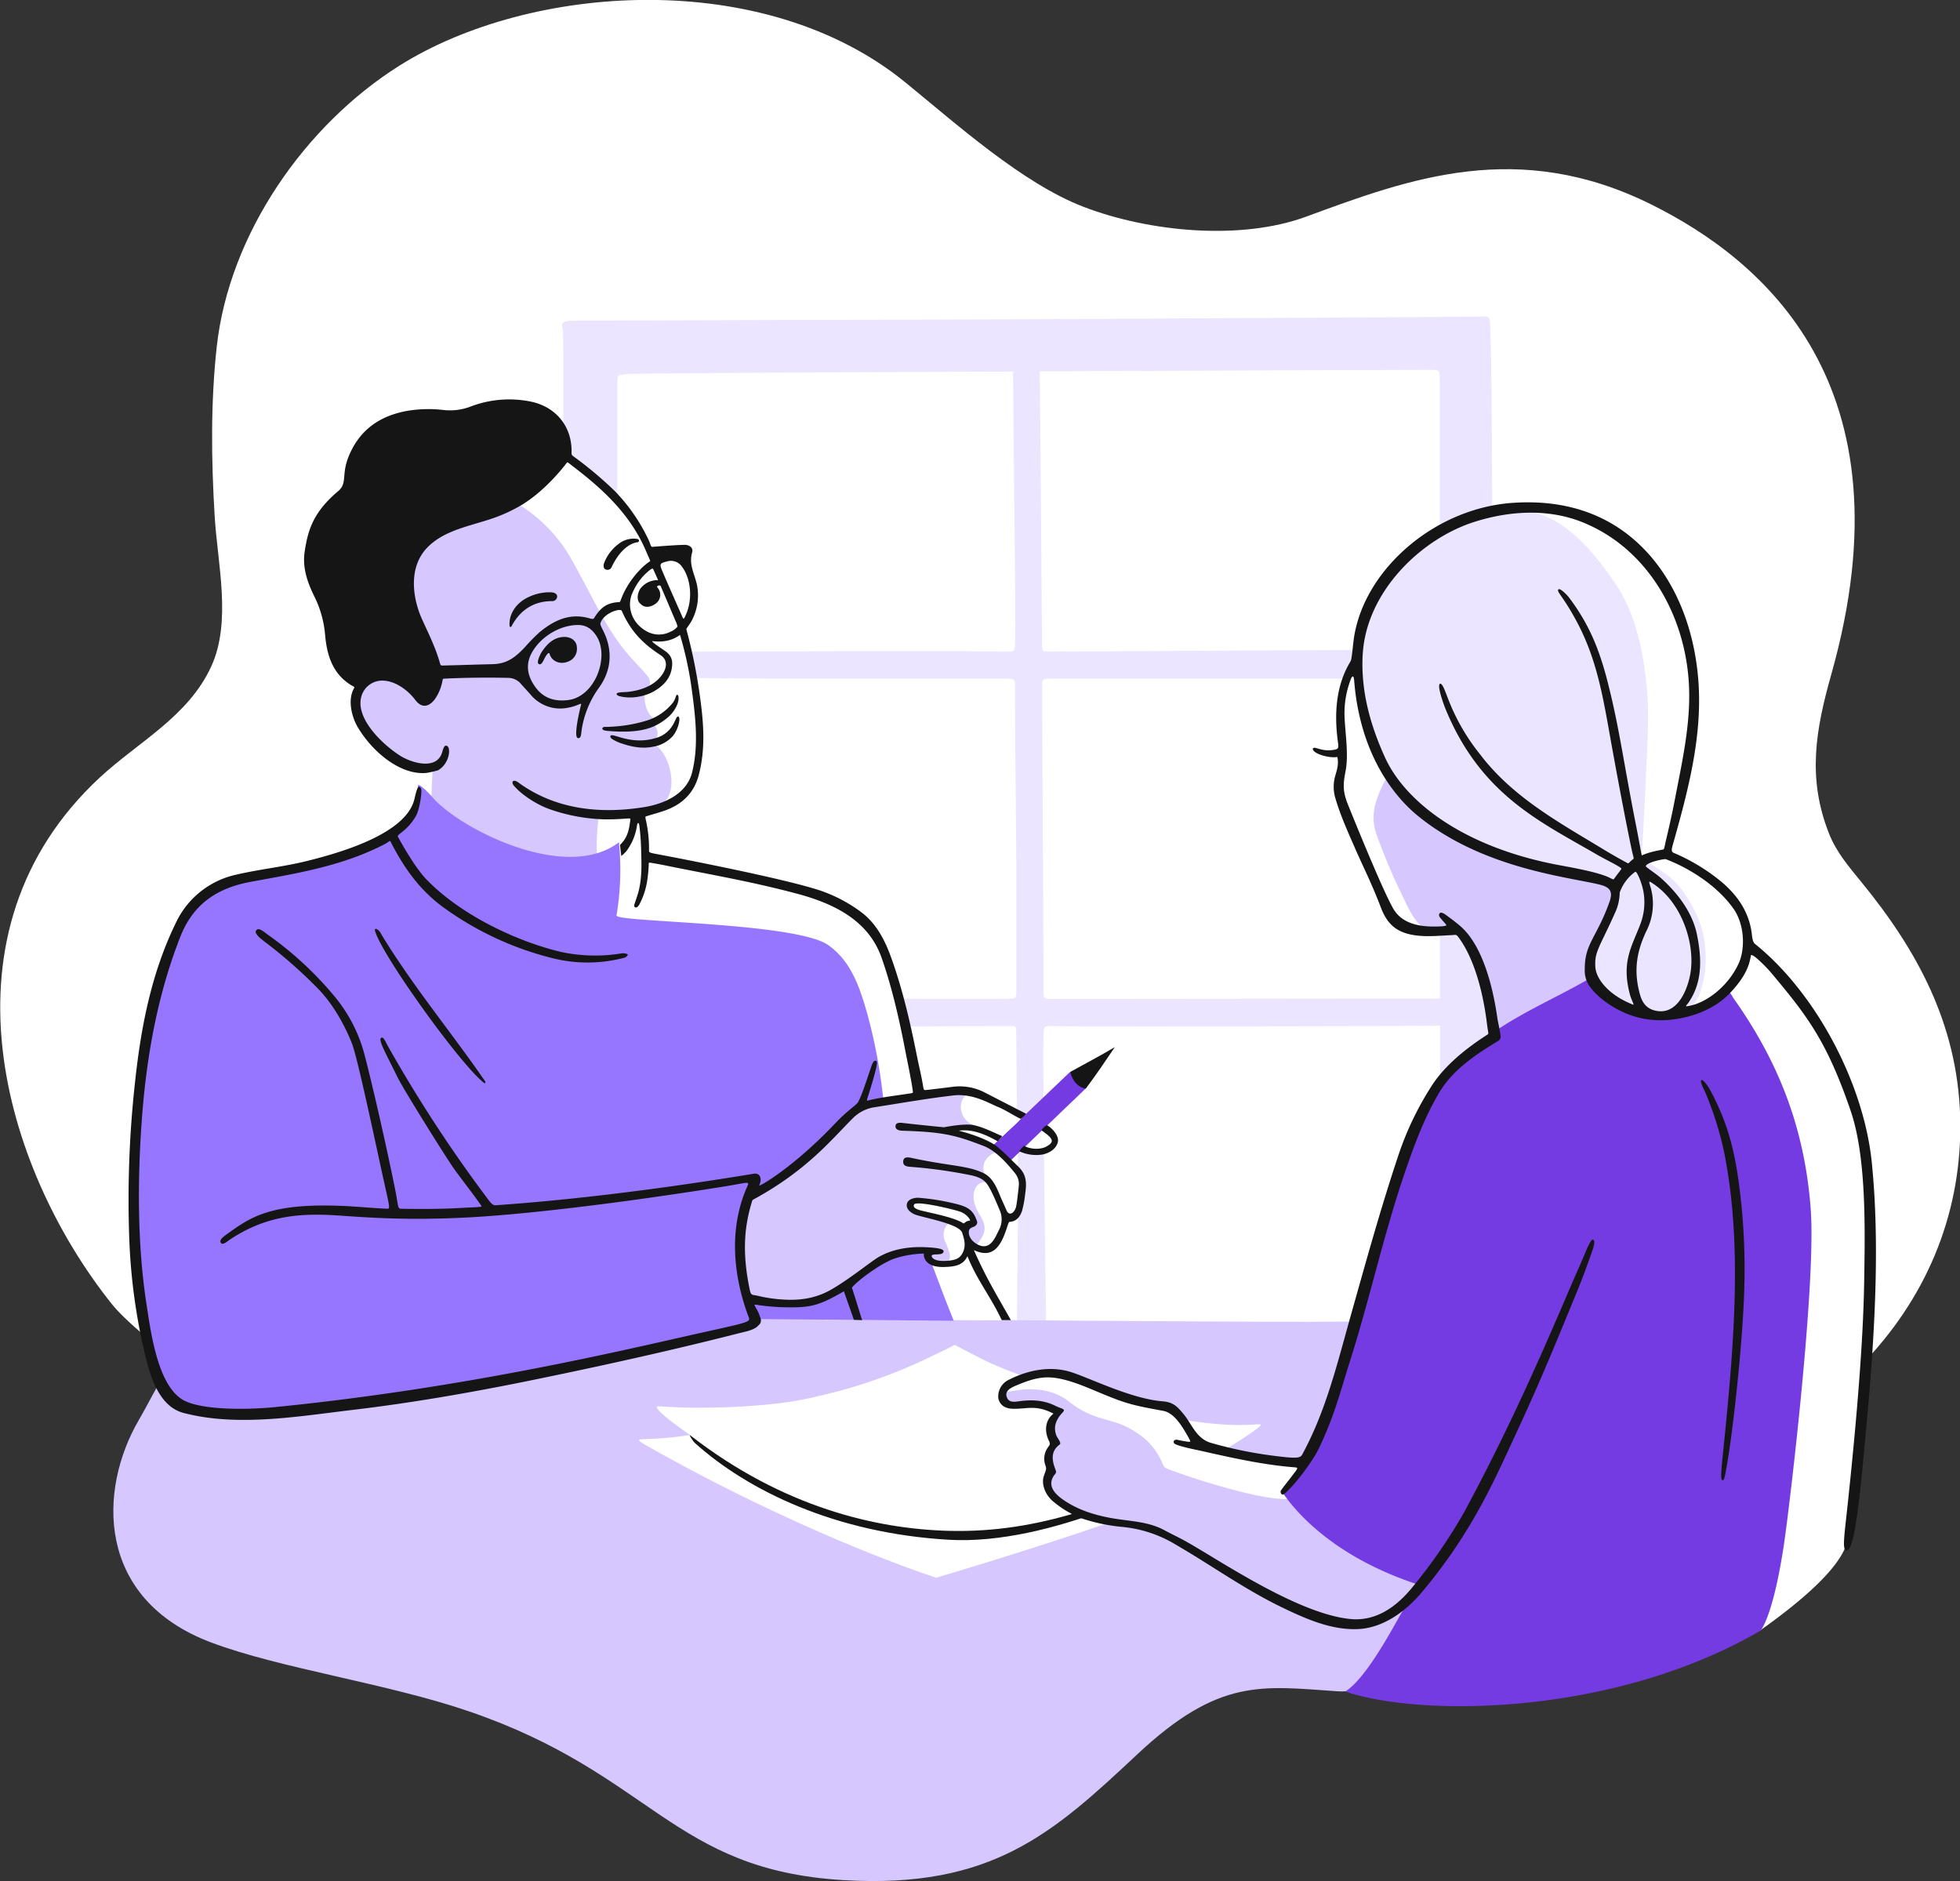 <svg xmlns="http://www.w3.org/2000/svg" viewBox="0 0 800 767.69">
  <rect x="0" y="0" width="800" height="767.69" fill="#333333" stroke="none"/>
  <g>
    <path d="M1319.75,516.14c-5-6.15-10.16-12.06-13.21-19.79-9-22.79-5.45-42.43,1-65.24,33.3-118.3-28.52-169-73.13-191.31-54.78-27.38-99.39-10.64-141.28,4.77-26.93,9.9-64.33,6.18-90.85-4-25-9.59-51.93-33.85-73-51-57.64-46.77-152.87-40.26-206.36-6.56-38.25,24.11-69.36,68.39-74.46,114.69-2.52,23-2.22,46.12-.84,69.15,1.15,19.31,7,42.95-1.39,61.27-9.37,20.46-29.78,30.79-45.45,45.31-67.92,62.94-39.9,158.94,4.92,215,6.83,8.54,24.47,21.72,32.53,28.93,12.37,11,18.74,25.43,37,28.84s375.59,60.58,375.59,60.58,56.38.46,110.48-42.07,96.27-6.36,96.27-6.36,56.67-39.17,64.41-47.45c25.17-26.92,39.18-61,38.09-99.2C1358.86,574.05,1342.68,544.17,1319.75,516.14Z" transform="translate(-560 -156.15)" fill="#fff"/>
    <path d="M790,506.47c1,56.22,1.67,200,1.4,205.37a10.63,10.63,0,0,0,.52,3.86,2.43,2.43,0,0,0,1.47,1.8,2,2,0,0,0,.91,0c.17,0,124.49-.66,173.66-.81.44,0,183.45,1.88,190.91,2l7.09.12c2,0,3.24.2,4.28-.67.36-.3.22-1.48.24-2.52s-.27-35.68-.13-76.42a.51.51,0,0,0,.23-.24.32.32,0,0,0,0-.09l-.26,0c0-1.57.07-21,.09-24.32s-.06-106-.15-113.51c0-1.25-1.07-94.29-1.09-97s-.08-115.18-1.19-117.6c-.42-1.21-2.33-1.25-2.7-1.11S976.75,286.47,971,286.49L795.08,287H795c-.52,0-1,0-1.58,0a9,9,0,0,0-1.56.11c-1.67.28-3,.74-2.17,3.08S788.93,443.06,790,506.47Zm26.12,188.44c-4.25,0-4.26,0-4.26-4.35,0-9.44,0-95.12.06-103.38,0-.72,0-4.83,0-11.53,27,0,150.43-.81,159.87-.77,2.94,0,3,.09,3,3.18.2,15.44.13,30.88.59,46.33.42,14.16-.2,57-.3,71C900,695.14,826.46,694.92,816.15,694.91ZM812,432.6c16.37.08,74.56.76,84.31.49l74,0c4,0,4,0,4,3.8,0,24.49.35,49,.53,73.48q0,24.9,0,49.79c0,3.53-.06,3.53-3.44,3.6H812C812,534.44,812,482,812,432.6ZM973.55,307.76v.45c0,27.91,1.2,101.1.77,110.13-.17,3.7-.07,3.82-3.69,3.74-22-.45-143.11.08-158.65.14V313c0-4.33.17-3.49,2.83-4.08a12.19,12.19,0,0,1,2.34-.19C824.83,308.5,898.21,308.11,973.55,307.76Zm174.18,255.92c-25.25,0-136,.15-157.82.14-4,0-4,0-4-3.81,0-24.49-.56-106.67-.55-123.27,0-3.53,0-3.53,3.43-3.6h158.91C1147.7,474.78,1147.71,521.48,1147.73,563.68Zm-162.4-144.8c-.17-13.76-.63-93-1-111.17,75.05-.34,149-.62,159.06-.62,4.25,0,4.26,0,4.25,4.36,0,3.28,0,50.08,0,109.84-28.07,0-149.94.81-159.31.78C985.43,422.05,985.38,422,985.33,418.88Zm1.61,276.52c0-1.21,0-2,0-5-.09,0-1.47-102.72-1-111.75.17-3.7.07-3.82,3.69-3.74,21.77.44,140.71-.07,158.17-.13,0,65.51.07,117.58.14,118.11.37,2.87.42,2.87-2.28,3-.65,0-1.31,0-2,0C1127.19,695.81,1057.77,695.61,986.94,695.4Z" transform="translate(-560 -156.15)" fill="#ebe5ff"/>
    <path d="M1095.43,695.6c-48.21.1-192.83-1.25-192.83-1.25s-69.73-.17-119.16-1.81c-42-1.4-136.38,2.18-136.68,1.74-12.56,5.79-23.13,29.49-30,41.24-16.83,28.72-17.63,73.18,29.32,90.92,28.25,10.67,71.79,16.67,105.38,28.17,74.78,25.59,82.87,64.69,152.77,68.86,60.64,3.62,85.62-19.18,120.07-51.43,33.39-31.26,50.79-27.72,81.57-25.64,51.15,3.47,175.82-152.73,175.82-152.73S1142,695.5,1095.43,695.6Z" transform="translate(-560 -156.15)" fill="#d6c7ff"/>
    <g>
      <path d="M1060.61,758c.23.21-2.57,2.09-3.82,2.65C1020.63,777,947,798.51,942.2,800.06c-4.91-1.55-55.88-18.57-118.76-54.19-2.17-1.27-3-1.94-2.49-2.22s8.81,0,19.87-1.75l199.34,12.25c.07.17,6.18,2.18,16.47,3.3A25.83,25.83,0,0,1,1060.61,758Z" transform="translate(-560 -156.15)" fill="#fff"/>
      <path d="M947.44,783.15c41.57,2.53,97-26.59,97-26.76s3.66-2,6.09-3.3c12.22-6.43,24.43-14.71,24.08-15.41s-3.23.35-13.27-.07c-30-1.26-77.82-16.4-97.8-25.49-1.7-.77-13.9-7.09-13.9-7.09s-4.76,2.53-7.85,3.89a213.6,213.6,0,0,1-36.7,14.21c-1.5.42-13.13,3.57-20.77,4.82-14.42,2.36-36.26,3.34-52.46,2.32-3-.19-3.62-.21-3.83.07.11.81,1.13,3,17.06,13.8C866.42,758.46,907.32,780.71,947.44,783.15Z" transform="translate(-560 -156.15)" fill="#fff"/>
    </g>
    <path d="M764.45,362.91s21.2-14.13,25.44-22.61c0,0,22.26,16.6,26.86,25.79s20.14,45.41,20.14,45.41,7.77,27.38,6.89,40.28.35,24.91-7.6,28.62a155.84,155.84,0,0,1-19.08,6.89l3.76,2.08,1.59,16.16s73.27,9.68,85.2,22.13S923,555,925.14,562.91s10.21,38.66,10.21,38.66,15-3.5,24.68,1.09,27.74,15.2,27.74,15.2,2.65,6.18-2.65,7.42-21.73-7.6-26-8.66-8.83-2-11.48-.44h0l2.12,2.21s14.48,4.24,20.49,11.31,5.48,8.3,5,13.78-1.65,7.85-5.36,8.81h0s-4.18,14.24-9.75,13.18S954,663,954,663l.84,3.72,15.43,28.26-73.76-.21L756.32,561.85,762,366l2.43-3.13" transform="translate(-560 -156.15)" fill="#fff"/>
    <polygon points="436.86 437.38 376.56 494.88 386.95 498.13 443.07 444.31 436.86 437.38" fill="#753be3"/>
    <path d="M956.86,601.57s15.23,7,19.06,9.08c2.54,1.37.71,2.25-6.88,9.38-12.25-5.72-17.35-4.21-20-3l-1.94,1s15.65,4,20.15,8,10.69,8.1,10.23,14.5-1.76,11.9-6.23,12.53c0,0-3.34,12.25-8.6,13.06s-7.3-2.4-7.3-2.4-1.16,8.16-8.05,8.39-7.49-1.2-7.49-3.72-14.34-15.3-14.34-15.3l-6.8-43.3,18.05-7.45Z" transform="translate(-560 -156.15)" fill="#fff"/>
    <path d="M827.87,460.56c-.66-.45-.51-2.23-.51-2.23,2.55-2.75-.3-6.49-.3-6.49l.16-2c-4.89-3.61-4.06-10.63-4.06-10.63a13.16,13.16,0,0,1,1.91-3.15,4,4,0,0,0-.54-3.68c-5.12-6.55-10.54-9.53-19.81-26.65-3.91-7.22-8.1-15.39-12.16-22.53A62.54,62.54,0,0,0,771.72,362c-2.69,1.14-21.49-.57-30.68,6.06-33.62,24.26-25.27,55.14-31.22,63.15s-3.63,16.65,2,27,24.75,11.43,24.75,11.43l-.51,12.2c35.59,40.85,67.88,25,67.88,25-1-6,.26-16.1.3-16.37,0,0,.23-.26.24-.26h-.22l.1-1.48s20.3.37,26.76-5.27C836.84,478.39,833.38,464.25,827.87,460.56Z" transform="translate(-560 -156.15)" fill="#d6c7ff"/>
    <path d="M870.81,694.5l78.48.69s-25-61.25-29-92.56a218.78,218.78,0,0,0-6.58-33.75c-3-10.29-6.47-20.49-15.62-27-13.24-9.37-86.92-9.32-86.45-12.1a113.58,113.58,0,0,0,1-29.91c-21.51,16.61-64.51-5.27-75.82-18-1.13-1.27-4.35-4.92-6.07-5.45-.33.34-.38,4.18-.41,4.41a21.69,21.69,0,0,1-7.67,13.6c-14.44,11.5-35.77,14-53.5,17.16-16.34,2.9-29.91,8.49-36.75,25.52l-.09.24c-9.31,18-31.46,104.67-6.42,183.08,2.17,6.78,9.93,11.71,22,13.3,54.75,2.36,175.53-25.6,198.53-31C866.33,698,870.81,694.5,870.81,694.5Z" transform="translate(-560 -156.15)" fill="#9776ff"/>
    <path d="M958.41,664.56a5.71,5.71,0,0,1-3.61-5.71c0-.82,0-2.72,1.51-2.31-.12-.43,2.38-.95,2-2.12-1.33-3.55-5.58-5.35-7.23-6.31-4.84-.19-9.64-1.27-14.45-2-.59-.08-1.17-.25-1.75-.27-1.66,0-3.57,0-4.15,1.77-.71,2.14,1.05,3.07,2.76,3.83,2.85,1.28,6,1.19,9,2.07a20.5,20.5,0,0,1,5,1.77c-1.46.78-3.24,4-1.83,7.26,2.67,6.21,2.48,6.86,1.08,8.66-2.17.22-6.69,1.55-6.92-2.82,1.36-1.38-11.93-3.39-20.34,1.74a80.42,80.42,0,0,0-9.1,6.18c-3.32,2.7-6.77,6-10.44,8.25-6,3.57-12.45,4-19.19,3.53a64.52,64.52,0,0,1-12.6-2.39,3.82,3.82,0,0,1-2.62-3.25c-1.92-11.43-3.58-24.16-.22-35.47a5.48,5.48,0,0,1,2.74-3.33c4.67-2.3,9.24-3.93,13.3-7.11,9.55-7.46,18.46-16.78,27.06-25.28,2.55-2.52,5.47-3,8.78-3.51,10.5-1.49,18.77-4.8,29.34-5.8,2.94-.27,6.38-.93,9.18.45-4,1.33-5,7.41-1,11.29,1.49,1.42,3,1.66,3.34,2.12-4.59.44-8.91.61-7.82,1.74s8,3.43,12,4.94c1.33.5,4.39,2,5,3.54-3.86,1.41-7.27,4.63-5.24,9.65.35,1.57,1.77,2.69.87,3-4.55-.73-6.9,4.57-4.61,10.06a23,23,0,0,0,1.56,3.1C962.86,656.81,962.64,659.21,958.41,664.56Z" transform="translate(-560 -156.15)" fill="#d6c7ff"/>
    <path d="M841.8,742c37.9,29.4,75.94,38.14,105.4,38.92,37.76,1,67.45-12,98-25.1,1.54-.66-1.33,1.49-2.69,2.25C1039.2,760,989.33,787,947.2,784.56c-46.26-2.7-82-20.07-103.64-39.55C842.8,744.33,840.9,741.32,841.8,742Z" transform="translate(-560 -156.15)" fill="#151516"/>
    <path d="M1003.17,600.45c-4.27-.72-6-5-6.32-6.83,6.18-3.44,11.93-6.4,18.17-10.11C1011,589.42,1008,594,1003.17,600.45Z" transform="translate(-560 -156.15)" fill="#151516"/>
    <path d="M985.12,617.46a4.85,4.85,0,0,1,2.24-2.1c2.34,1.41,5,4.44,4.41,6.93-.7,2.69-3.19,4.32-6,5A16.43,16.43,0,0,1,976,626a10.6,10.6,0,0,1,2-2.23c2.44,1.43,6.6,1.69,9.11.3,2.83-1.58,2.89-2.69.33-4.87C986.83,618.73,985.7,617.9,985.12,617.46Z" transform="translate(-560 -156.15)" fill="#151516"/>
    <path d="M757.89,598.35c-9.55-6.86-44.22-55.43-44.91-62.93a1.78,1.78,0,0,1,.41-.17.92.92,0,0,1,.39.09,4.12,4.12,0,0,1,1.75,1.94c12.77,21.09,28.59,40,42.55,60.27C758.18,597.71,758,598.08,757.89,598.35Z" transform="translate(-560 -156.15)" fill="#151516"/>
    <path d="M823.91,450.25A22.06,22.06,0,0,0,834.59,443c1.43-1.86,1.15-3.55,2-3.26.73.69.28,3-.29,4.22a13.87,13.87,0,0,1-3,4.33,23.4,23.4,0,0,1-6.53,4.34c-3.93,1.69-9.07,2.52-17.61,1.92-1.63-.12-3.41-.22-3.28-1.12s1.45-.5,3-.67A59.08,59.08,0,0,0,823.91,450.25Z" transform="translate(-560 -156.15)" fill="#151516"/>
    <path d="M827.14,457.5a11.66,11.66,0,0,0,8-6.42c.87-1.72,1.1-2.57,1.64-2.5,1.25.13.13,5.57-2.45,8.28a13.78,13.78,0,0,1-7.5,4c-4.51.94-8.79.29-14.24-1.69-1.68-.75-3.9-1.74-3.4-2.67.14-.41.67-.38,2.37.1C814.4,457.44,820.21,459.46,827.14,457.5Z" transform="translate(-560 -156.15)" fill="#151516"/>
    <path d="M768,411.58c-.41-4.61,2.55-9.28,7.47-11.62a19.67,19.67,0,0,1,9.56-2.07c1.06.06,2.4.51,2.39,1.78a2,2,0,0,1-2.16,1.81c-7.4,0-13,3.66-16.45,10.24C768.54,412.15,768.08,412.18,768,411.58Z" transform="translate(-560 -156.15)" fill="#151516"/>
    <path d="M780.84,422.65c2.76-4.35,5.73-6.53,9.6-6.56,2.68,0,4.89,1.66,5,4.09a5.54,5.54,0,0,1-3.6,6c-3.36,1.35-6.77-.19-7.56-3.33-.31-.6-1.13.38-1.81,1.61-.77,1.41-1.38,3.18-2.47,2.75S780.05,424.21,780.84,422.65Z" transform="translate(-560 -156.15)" fill="#151516"/>
    <path d="M830.1,393.11a8.68,8.68,0,0,0-8.86,3.47c-1.16,1.91-1.46,4.8.19,6,1.88,2.07,4.74,1.16,6.45-.27a4.42,4.42,0,0,0,.35-6.5c-.27-.49.74-1.24,2.91-.2,1.21.57,1.23,1.16,1.43.28C832.74,395.16,831.55,393.29,830.1,393.11Z" transform="translate(-560 -156.15)" fill="#151516"/>
    <path d="M819.77,376.06a9.77,9.77,0,0,0-7.31,2.1,17.63,17.63,0,0,0-5.81,7.58c-.39.95-.55,2.33.58,2.84a1.89,1.89,0,0,0,2.49-1.15c3.12-6.51,7.22-9.63,10.65-10C820.87,377.35,821.2,376.15,819.77,376.06Z" transform="translate(-560 -156.15)" fill="#151516"/>
    <path d="M975.12,631.76c-.75-.68-5.93-6-8.59-8-3.78-2.73-10.64-5-15.19-6.15,6.06-.85,11.78,2.05,15.95,4.37.48-.82,1.45-1.54,1.75-2.15-3.52-1.53-7.95-3.75-11.73-4.51s-12,.89-12,.89-7.22-.67-16-1.66c-1.43-.16-3.62-.59-3.79,1.09-.18,1.89,2.12,2,3.42,2,3.72.13,6.83.27,9.9.54,10,.87,15,2.77,22.67,5.67,5.14,2,9.71,7.28,13,11.4a6.93,6.93,0,0,1,1.29,5.15c-.13,1.4-.77,7.24-1.14,8.51-.68,2.29-2.77,3.76-3.87,1.15-.91-2.16-1.79-3.92-2.68-6.09-1.57-3.88-3.26-7.46-6.85-9.13-6.66-3.1-13.21-2.69-29-6.07-1.36-.29-3.41-.73-3.6,1.26-.22,2.27,2,2.24,3.55,2.38a199.35,199.35,0,0,1,24,3.37c5.29,1.13,6.49,2.87,8.25,6.28,1.34,2.6,2.3,5,3.53,7.87a9.24,9.24,0,0,1-.34,8.38c-1.45,2.84-3.5,8.56-8.77,5.66-2-1.09-3.49-2.9-3.44-5,0-.82.29-1.54,1.64-2s2.09-1.41,1.65-2.57c-1.33-3.56-2.66-5.46-8.24-6.84A91.94,91.94,0,0,0,935.05,645c-1.66-.12-4.23.45-4.8,2.18-.72,2.14,1.25,3.78,3,4.55,2.85,1.28,18.17,3.74,19.47,7.52,1,3,1.73,5.89-.2,8.92-1.29,2-3.49,2.34-5.9,2.54-2.17.17-5.61.1-6.33-1.76-.51-1.64,4.91.07,4.84-2.18-.12-.76-1.76-1.18-4.52-1.42-5.88-.52-14.2-.53-21.82,3.73-3.22,1.81-11.86,9-19.67,13.46-6.06,3.44-12.4,4.4-19.14,4a59.68,59.68,0,0,1-10.84-1.58c-1.92-.45-2.6.07-3.08-2.24-2.8-13.42-2.73-24.08.63-35.39.42-1.39.21-1.34,1.49-2,21.66-11.93,31.52-24.49,40.12-33A15.74,15.74,0,0,1,917.2,608c11.38-1.79,21.25-3.52,31.8-4.76,8.09-1,15,3.37,18.36,4.69,2.83,1.12,6.48,3.55,9.23,4.85a8.15,8.15,0,0,0,2.22-2.1c-5-2.52-11.33-5.83-16.33-8.37a22.36,22.36,0,0,0-13.22-2.66c-3.22.41-8,1-11.27,1.37-1,.12-1-.24-1.31-2.15-.66-3.92-1.63-7.78-2.41-11.68-2.71-13.57-5.79-27.05-10.48-40.11-2.64-7.34-6.14-14.16-12.56-18.88a60.83,60.83,0,0,0-16.41-8.59c-15-5-59.14-13.49-67-14.94-3-.55-2.92-.72-2.91-1.47a54.21,54.21,0,0,0-1.22-12.1,6,6,0,0,1-.25-1.6c0-.12.32-.2,1-.41,1.92-.58,5.26-1.51,7.33-2.28,6.78-2.52,11.48-7.05,13.39-14.19,2.77-10.37,2.11-20.65.68-31.17a216.07,216.07,0,0,0-5.59-28.09c-.28-.71,0-.55,1.8-3.4a21.92,21.92,0,0,0,2.45-15c-.9-4.37-3.46-8.43-2-13.3.58-2-1.12-3.19-3.2-3.14-3.53.07-8.4.45-13.12.82-.67-.2-.62-1.11-1.5-2.94a73.25,73.25,0,0,0-13.81-19.91,156.76,156.76,0,0,0-17-14.23c-.9-.68-.42-1.1-.65-3.93-.75-9.28-7-16.13-16.12-18.18a44.06,44.06,0,0,0-25.22,2,23.55,23.55,0,0,1-10.85,1.33,52.72,52.72,0,0,0-14.14.24c-11.21,1.85-19.71,7.31-24.35,18.15-3.43,8-.58,11.35-4.44,14.66-10.29,8.66-12.45,16-13.76,24.89-.94,6.39,1.1,12.27,3.84,17.9a43.25,43.25,0,0,1,4.48,15.57c.69,8.24,2.87,16.07,10.61,20.86,1,.59,1.58.68,1.25,1.26-2.76,4.73-1,12,1.85,16.51,6.39,10.32,17.67,19.16,27.86,18.06a40,40,0,0,0,4.58-1.06c4.63-2.74,5.16-8.69,3.89-9.76-1.43-1.18-1.92,1.51-2.31,2.68-2.41,7.2-12.69,4-17.27,1-7-4.52-17.93-14.88-15.7-23.75a8.81,8.81,0,0,1,9.18-6.75c5,.25,10,4,12.89,7.86,2.62,3.47,5.49,2.93,7.94-.21a18.47,18.47,0,0,0,3-6.83c.33-1.26.12-1.59.78-1.63,8.42-.44,18.09-.5,26.49-.32a6.86,6.86,0,0,1,5,2.53c1.37,1.54,2.78,3.05,4.13,4.61a15.73,15.73,0,0,0,13.87,5.23c5-.66,6.69-2.53,6.47-1.46-.77,3.09-3.25,13.77-1.17,13.67,1.37.12,1.12-2,1.54-4.14a39.56,39.56,0,0,1,7-16.52c5-7,5.68-15,1.75-23-.26-.52-1.38-2.59-1.24-3.13,1.07-3.88,7.3-6.22,8.67-5.29,3.63,8.39,8.58,13.44,15.84,18.18,4.12,2.69,1.83,7.29-1,10-3.38,3.21-8.16,4.64-12.61,5.06-1.37.13-4.39,0-4.27.89s2.82,1.25,4.82,1.36a20.82,20.82,0,0,0,9.82-2.18c5-2.7,7.39-6.05,7.93-10.05.3-2.24.19-4.34-2.18-6.29-1.23-1-6-3.86-5.85-4.49,5.17.7,8.77-.64,11.34-2.53a149,149,0,0,1,4.62,21c1.58,11.51,3.17,23.79.28,35.22-2.21,8.73-11.4,12.76-19.57,14.08-17.55,2.82-35.41,1.08-50.36-9.37-.63-.44-2-1.62-2.84-1.36s-.55,1.23,0,1.91c3.3,3.93,9.77,8,14.83,9.72a73.68,73.68,0,0,0,22.54,4.1c5.7,0,8.56-.37,9.66-.38.4,0,.49,0,.53.15a1.58,1.58,0,0,1,0,.61c-.47,3.62-1,7-4.15,10-.06.05.49,4.58.49,4.58a15.87,15.87,0,0,0,2-1.91A22.7,22.7,0,0,0,820,493.05c.1-.38.18-.94.42-1s.4.28.52.88a100.79,100.79,0,0,1,.77,11c.19,5.69.29,11.41-1.35,17-.28.94-1.16,3.55-1.3,3.93-.26.72-.38,1.46.36,1.64.55.14,1.05-.46,1.47-1.07,2.68-5.13,3.52-9.46,3.88-15.88.06-1.06-.14-1.42.53-1.32,1.46.21,4.22.71,5.66,1,18.19,3.74,34.61,6.43,53.87,11.53,15.21,4,29.57,10.8,35,26.26,4.27,12.13,7.36,25.77,9.76,38.37.89,4.63,2.39,11.49,3,16.17.09.74,0,.68-2.16,1-7.6,1.11-12.25,1.71-16.22,2.76-.91.36.08-1,2.68-10.4.54-2,1.46-5.44.81-5.71l-.44-.17c-1,0-1.6,2.33-2.18,4-1.3,3.77-3,9.26-4.78,12.81-.64,1.27-4.2,3.27-9.53,8.9-16.71,17.67-31.45,26.21-30.88,25.14,1.43-3.08,0-5-2-4.74-4.35.63-54.81,9.4-105.73,12.9-.73,0-1.36-.25-3.16-2.7a572.13,572.13,0,0,1-40.34-61.68c-1.28-2.22-2-4.41-3-4-1.5.65,1.55,5.83,6.67,16.28,2.34,4.77,20,33.08,23.12,37.4s7.76,10.23,11,14.87c.43.64-.38.49-11.41,1.07-5.3.28-14.36.32-20.38.19-2.73-.05-1.65.53-3.56-8.83-5.29-25.93-11.7-52.37-13-56.46a61.57,61.57,0,0,0-10.91-20.61A141.55,141.55,0,0,0,670,538.1c-2.56-1.84-4.51-3.74-5.52-2.11-.83,1.35,2.92,4,3.38,4.38A192.33,192.33,0,0,1,689.16,559c6.3,6.22,11.25,14.85,14.46,22.94,2.48,6.25,10.27,43.86,14.07,60.77,1.29,5.78,1.44,6.78.5,6.75-4.45-.14-12.29-.85-16.55-1.06-31.19-1.57-39.31,4.41-49.44,11.75-.91.66-2.83,2-2.08,3.2s2.64-.58,3.55-1.18c14.4-9.63,27.86-11,43.58-10,10.64.67,25.66,2.09,50.56,1,23.32-1,62.6-5.6,106.55-12.58,10.12-1.61,11.17-2.34,11-1-7.68,16.56-6.62,35.69.11,53.84,1.06,2.33.68,2.22-20.43,6.92-28.39,6.31-93.87,22.24-173,30.09-9.92,1-28.38,1.4-36.56-2.54-11-5.28-13.9-28-15.6-38.91-3.85-24.62-3.79-51-2-75.75,1.85-25.48,6.35-51,15.75-74.84,5.34-13.56,15.3-19.9,28.81-22.38,19.28-3.53,37.18-6.42,54.3-15.21,2-1,2.35-1.82,2.66-1.21,6.66,13.16,13.87,21.59,23.09,27.95a128.66,128.66,0,0,0,43.37,19.74,58.75,58.75,0,0,0,27.93,0c.91-.23,2-.32,2.51-1.58-1.44-.87-2.88-.38-4.3-.21a66,66,0,0,1-22.9-.82C771.72,540.61,748.47,530,734,515c-4-4.16-8.76-12.22-11.55-17.29-.27-.5-.13-.57,1.95-2.24a22,22,0,0,0,5.43-6.41c1.48-2.67,2.58-10.15,2-11.16-1.18-2-1.85.82-2.67,4.32-3.28,14-29.18,21.69-44.15,25.39-9.4,2.31-19,3.28-28.46,5.48a35.61,35.61,0,0,0-24.75,19.65c-10.15,20.79-14.38,43.14-16.78,65.93a436.84,436.84,0,0,0-2.26,62.95,241.59,241.59,0,0,0,6,45.53c2.15,9.22,5.53,22.84,16.13,25.64,21.92,5.78,46.87,1.41,69-1.22,23.52-2.79,46.87-6.82,70.08-11.5,29.51-6,58.89-12.46,88.06-19.9,2.39-.61,4.91-1,6.93-2.49.35-.34.75-.72,1.13-1.15,1.08-1.21,0-3.24,0-3.24-.41-1.76-1.66-3.32-2.08-4.43-.36-.74,1,.27,10.44.77,12.26.36,15.23-.28,26-6.47,1.26,3.69,2.73,7.69,4.07,11.64l3.48.11a3.42,3.42,0,0,1-.45-1c-.11-.42-3.25-10.68-3.84-12.19,1.49-2.28,12.06-10.34,18-12.12a42.24,42.24,0,0,1,11.25-1.83c.4,0-.25.25.45,2,1.55,3.79,7.21,3.52,8.63,3.44,4.15-.14,7.22-.91,8.83-4.39,4,10,9.3,16.11,14,26.11l3.74,0c-5.85-10.41-10-17-15.1-28.56,5.34,2.42,8.53.93,10.95-3.15,2.19-3.7,3-8.52,3.6-8.4,3.05-.16,4.4-2.42,5.1-4.48a42.2,42.2,0,0,0,1.26-6.8C979.21,638.35,978.85,635.13,975.12,631.76ZM791.7,441.89c-5.25.59-9.7-.73-12.93-5-3.48-4.59-4.56-9.53-1.44-14.81,3.66-6.2,11.21-10.8,18.52-10.86,3.5,0,5.76,1.67,7.59,4.48C808.91,424.1,802.92,440.64,791.7,441.89Zm21.1-40c-5.13.17-7.7,2.33-10.21,6.34-.33.52-.45.72-2.05.26-7.95-2.29-14.46.83-20.36,5.73a72.45,72.45,0,0,0-5.88,6c-4,4.24-7.36,6.87-13.34,7-5.76.12-14.64.44-20.54.55-.73,0-.72-.64-1.25-2.35-1.74-5.65-4.36-10.95-6.81-16.31-4.17-9.14-5.59-21.51,1.93-29.37s19.28-9.06,29.11-12.88a63.77,63.77,0,0,0,8.75-4.18c7-4,13.87-10.81,18.84-17.19.4-.52.44-.9,1.07-.41,10.23,7.86,24.34,18.7,31.69,36.13,1.46,3.45,1.83,3.85,1.48,4.07a22.22,22.22,0,0,0-4,3.4,36.17,36.17,0,0,0-6.93,10.08C813.11,401.46,813.2,401.86,812.8,401.87Zm21,12a10.19,10.19,0,0,1-10.12-.24c-6.23-3.58-8-10.58-5.35-15.94a24.33,24.33,0,0,1,4.19-6.42c1.49-1.58,3.72-3.52,4-3,.77,1.41,7,16,9.13,21.13a9.7,9.7,0,0,1,.89,2.46A7.32,7.32,0,0,1,833.84,413.9Zm4.95-5.47c-3-6.8-5.73-12.89-8.48-19.34-1.18-2.77-.93-3.07,2-3.8a5.43,5.43,0,0,1,6.14,2.23c3.68,4.94,4.36,13.43,1.48,19.62C839.65,407.73,839.1,409.14,838.79,408.43Zm114.41,247c-3.22-2.27-12.17-4-16.05-4.95-1.24-.3-4.93-1-4-2.73s16.9,2.16,19,3c2.76,1.06,4.23,3.57,3.7,3.59C954.05,654.42,953.64,655.63,953.2,655.42Z" transform="translate(-560 -156.15)" fill="#151516"/>
    <g>
      <path d="M1015.67,724.93s-24.72-12.5-34.41-8.45-12.51,6.86-12.23,9.23,5.92,3.66,17.87,3.83,12.54,16.32,18.07,20.54,51.69,29.12,64.83,31.61,41.3,3.13,41.3,3.13-24.33-18.35-25-20.44,5.42-8,5.53-10.91c0,0-35.14-2.13-42.12-8.66s-9.77-14.08-11.66-14.77S1020.43,728,1015.67,724.93Z" transform="translate(-560 -156.15)" fill="#fff"/>
      <path d="M1278.35,821.63c16.69-11.82,31.7-24.77,35.14-34.84,0,0,13.74-104.35,9-153.64s-37.28-83.93-48.94-90.64c0,0-1.06-26.86-31.44-36.75l-1.51-2.74s21.29-57,5.75-94.08-42-51.24-76.68-44.52S1111,404,1113.45,426.25a49.42,49.42,0,0,0-6,26.51c1.06,14.84-1.77,23.23-1.24,25.62s14.58,39,16.43,42.93,6.36,16.16,28.09,14,25.44,48,25.44,48l-70.49,167.49-14,2.66s-40-5.91-42.12-8.66-11.71-15.2-13.56-15.46-19.88-4-29.15-8.22-19.17-6-26.24-3.36-12.88,3.86-11.56,7.94,15.09-2.63,21.45,2.49,79.32,53.49,79.32,53.49l75.1-1.19,95.94-13.25S1261.33,819,1278.35,821.63Z" transform="translate(-560 -156.15)" fill="#fff"/>
      <path d="M1087.51,767.84c5.41,3.75,14,5.75,19.41,9.48,7.49,5.17,12.17,10.64,20.67,14.13,4.35,1.78,8,6.5,12.64,7.74.23,1.55-1.94,4.15-2.65,4.94-3.92,4.44-7.76,8.4-12.92,11.43-4,2.33-10.24,2-14.87,1.33-10.26-1.47-19.36-5.83-28.68-10-13.54-6.1-25.52-14.8-38.44-21.9-2.72-1.49-5-1.24-7.74-2.72-7-3.84-15.3-4.53-23-6-6.06-1.17-12.42-3.28-17.59-7.2-.82-.62-1.66-1.21-2.51-1.79-3.54-2.41-5.43-5.38-3.38-9.73a2.11,2.11,0,0,0,.3-1.28,12.89,12.89,0,0,1,1.84-10.85c.65-.95-.75-2.82-1.19-4-1.12-2.89-.45-5,1.67-7.75,1.66-2.12,1.29-2.52-1.33-3.83-4.55-2.26-11.37-1.72-16.3-1.1-2.19.28-3.52-.13-4.46-3,0-1.33,1.37-1.46,6.14-2.19,8-1.22,15.27.26,20.71,4.19a36.16,36.16,0,0,0,12.74,6.94c3.11,1,7.82,2.09,10.71,3.53,6.65,3.31,11.33,7.11,14.78,14.24.93,1.92.71,2.54,2.73,3.28a289.64,289.64,0,0,0,31.58,9.7C1074,766.75,1081.62,768.45,1087.51,767.84Z" transform="translate(-560 -156.15)" fill="#d6c7ff"/>
      <path d="M1126.51,472.84c4.38,7.28,10.41,13.18,16.83,18.59,4.5,3.8,9.29,5.49,14.77,7.8,10.4,4.4,20.87,9.38,31.71,12.08,7.71,1.93,16.8,2.91,24.48,4.93,4.32,1.14,6.42,2.87,5,7-1.15,3.33-4.17,8.89-5.81,12-3.29,6.31-6.81,11.37-5.91,18.76.19,1.58.49,3.44-.8,4.21-2.55,1.52-5.28,3.28-7.84,4.7-5.39,3-10.45,5.69-15.71,8.92-3.25,2-8.88,4-12.62,5.9a85.76,85.76,0,0,0-3.56-18.58c-1.9-6.11-3.56-12.63-6.58-18.31-1.65-3.11-6.7-4.93-17-5.54-5.13-.31-8.17-7.66-11.31-14.09A249.25,249.25,0,0,1,1122,497.15c-3.1-8.23-.37-15.14,3.15-22.17C1125.23,474.87,1126.38,472.91,1126.51,472.84Z" transform="translate(-560 -156.15)" fill="#d6c7ff"/>
      <path d="M1278.71,821.57c-60.16,35.12-139.37,35.34-169.63,24.91,9.65-5.89,22.39-31.84,24-33.74,4.46-5.27,7.09-9.27,6.11-9.76-32.11-10.45-48.28-27.15-55.15-36.9,15.08-23.32,20.92-39.05,26.4-57.58q10.17-34.41,20.17-68.85c4.81-16.61,11.73-33.28,22.45-47,13.73-17.55,35.61-25.63,54.39-36.37,2-1.17,2.84,3.21,4.7,5.15,8.27,8.63,19,10.93,30.92,9.54,8.71-1,15.77-4.74,22.32-10.71a23,23,0,0,1,2,3.07c18.77,26.37,29.2,53.52,31.67,86.1,2.31,30.42-8.62,121.49-10.86,136.64C1287.09,793.5,1283.84,813.74,1278.71,821.57Z" transform="translate(-560 -156.15)" fill="#753be3"/>
      <path d="M1143.11,377.09s15.3-12.39,36.85-12.42c14.69,0,27.52,11.86,39.81,30.32s13.09,46.72,12.9,56.64-2.14,49.29-2.62,53.57c-.09,1.59,1.74,2.45,2.47,2.9,6.87,4.31,12.73,6.69,19.51,20.36,8.42,17,2.5,38-3.25,39.6-13.4,3.8-36.51,0-38.07-16.19s9.45-22.09,8.26-31.22-24.09-7.23-41.77-13.72-52.45-21.65-60-57.7S1122.57,390.21,1143.11,377.09Z" transform="translate(-560 -156.15)" fill="#ebe5ff"/>
    </g>
    <path d="M967.48,726.82c.56,2.73,2.69,4.15,5.68,4.27,5.77.23,9.58-1.83,16.83,2-3.37,2.62-3.83,7.06-1.86,11.1.58,1.19.46,1.51-.34,2.59a7.91,7.91,0,0,0-1.12,7.35c.62,1.59.22,1.9-.62,4.42-1.1,3.3.56,7.79,4,10.53a40.37,40.37,0,0,0,11.87,6.9,73,73,0,0,0,15.87,3.31,51.46,51.46,0,0,1,22.11,7.26c14.35,8.32,28.14,18.25,43.1,25.48,9.56,4.62,20.06,9.37,30.92,9,10.53-.31,19.9-7.27,26.46-15.09,20.87-24.87,29.78-46.15,39.59-67.28,8.58-18.47,15.49-35.33,24.19-56.57,2.17-5.29,4.2-11,6.07-16.4.32-.9,1-3.6-.16-3.6-.84,0-2.24,3.46-3.17,5.67-1.94,4.66-4.42,10.12-6.4,14.76-13.81,32.38-26.4,60.21-42.92,90.86A217.26,217.26,0,0,1,1136.44,804c-6.29,7.7-14.55,13.88-25.11,12.92-21.77-2-54.76-24.82-67.68-31.91-2.72-1.5-5.53-2.8-8.25-4.28-7-3.84-14.87-3.68-22.52-5.15-6.07-1.17-13.09-3.16-19.3-7.62-3.48-2.49-5.81-5.57-3.64-9.24.75-1.26,1.48-1.22.85-2.83-1.52-3.92-1.92-7.5,1.7-10.17.92-.68-.87-2.54-1.31-3.68-1.12-2.89-.74-6,2.58-9.46,1.41-1.5-.37-1.38-3-2.68-4.55-2.27-9.32-2.56-14.25-1.94-2.19.28-5,1-5.71-2.11-.47-2.08,1.75-3.3,3.5-4.05,8.45-3.63,13-4.41,20.41-2.49,7.15,1.86,14,5.44,21.8,8.26,6.38,2.31,11,3,18.39,4.41,4.53.88,7.78,6.66,9.73,10,0,.07,1.33,2.19,1.17,2.52s-4.33-.52-5.08-.7c-1.83-.42-2.08,1.16-1.15,1.66,2,1.1,9.08,2.46,10.58,2.8,13.61,3.09,26,5.79,38.31,6.74,1.73.13,1.25.4-1.67,4.26-1.08,1.42-2.71,3.37-3.91,5.13-.53.77.23,2.42,1.39,1.43,4.5-3.85,11.55-13.39,14-18.44,6.53-13.68,8.79-23.32,12.54-35.07,7.87-24.66,13.41-50,21.57-74.58,4-11.94,8.58-24.81,15.05-35.67,5.53-9.27,14.85-15.52,23.95-21a2.21,2.21,0,0,0,1.11-1.45c.12-1-.76-5-1.17-7s-3.15-27.84-15.1-38.34c-1.9-1.67-3.89-3.12-5.89-4.61-.52-.39-2.09-1.51-2.69-.8-.8,1,.27,1.87.82,2.57.34.45,1.57,1.74,1.86,2.21s-2,.67-5.11.65c-6,0-13.06-1.18-16.59-7.4-4.43-7.78-15.73-35.66-18.5-42.54-2-5-2-8-.95-13.27,1.33-6.52,0-14.95-.33-21.56a38.53,38.53,0,0,1,2.74-16.74c.81-1.23,1-.19,1.13,1,2.71,35,21,51.31,26.23,55.52,26.46,21.44,61.31,24.74,74,27.89,4.34,1.07,5.44,2.85,4,7-5.16,14.54-10.11,17-10.09,27.26a11.57,11.57,0,0,0,1.53,6.59c3.32,5,9.11,8.94,14.51,11.37a36.79,36.79,0,0,0,16.29,3.1q1.75-.06,3.48-.27c8.37-1,17.06-4.3,23-10.34,7.69-7.85,8.47-13,9-15.77.26-1.36,6.05,4.39,8.52,7.34,14.49,17.31,22.54,27.75,32.21,56.08,6.26,18.33,5.84,46.5,5.56,65.7-.17,11.29-.42,34.87-6.74,94.35-1.42,13.34-2.35,18.89-.67,19.31,2.79.7,4.78-14.15,6.83-35.56,3.42-35.75,7.79-81.85,3.62-122.83-3.27-32.13-22.73-69.06-47.62-89.1-.48-.38-1-1-1.29-3.63-1-9.69-6.39-17-13.74-22.8a79.56,79.56,0,0,0-17.06-10.28c-1.85-.78-2.38-.69-1.51-3.76,6.08-21.53,12-43.51,10.5-66.09s-10-44.05-25.78-58c-12.24-10.86-28.69-16.9-49.85-15.5-31.47,2.08-59.76,26.32-64.75,53.57-.77,4.21-1,10-1.65,11.14-3.59,5.85-7.44,15.78-5.2,32.51.43,3.2.46,3.37-2.58,3.72-4.42.51-7.06-1.82-7.61-.61-.19,2,6.55,4,10,3.4.64,2.89-.13,5.13-.82,7.61a16.06,16.06,0,0,0,0,9.14c2.06,7.1,5.13,13.82,8.07,20.55,3.52,8.1,6.43,13.47,10.58,24.28,2.66,6.93,6.7,10.35,14.63,11.29,4.75.56,9.44.05,14.16-.16,1.82-.08,1.85-.5,3,1.11,4.65,6.26,9.37,17.88,11.49,35.35.39,3.2.78,3.75.22,4.1-8.56,5.46-17.21,12.41-22.54,20.51a125.69,125.69,0,0,0-14.08,29.42c-7.07,21.17-13,42.7-19.06,64.17-5.47,19.36-10.08,38.94-19.69,56.76-1,2-1.19,2.5-13.57.85a169,169,0,0,1-23.8-5c-6.23-1.78-7.82-7.55-11.39-11.84-2.44-2.94-4.07-4.83-8.56-5.18-13.2-1.05-30.62-10-38-12.12-8.25-2.37-17.21-.58-25.16,3.56A7.48,7.48,0,0,0,967.48,726.82Zm281.68-161.43c5.08-7.42,5.87-16.09,3.48-27.81-1.85-9.1-7.93-16.94-14.47-22.86-2.62-2.36-6.65-4.73-6.42-5.16.86-1.65,7.21-2.84,8.12-2.78,9.88,3.75,21.19,11,27.68,20.25,4.62,6.56,4.83,16.63,2,22.56-4.19,9-13.12,16.14-20.9,17.22C1247.6,567,1248.57,566.25,1249.16,565.39ZM1232,536.11a24.46,24.46,0,0,0,1.74-17.75c-.8-2.56-.7-2.53,0-2.21,12.82,7.79,18.38,25.54,16.16,37.6-1.33,7.21-5.83,17.44-15,14.66-3.13-.95-4.72-3.37-5.55-6.47C1226.65,552.09,1228.08,544.4,1232,536.11Zm-13-7a20.4,20.4,0,0,0,2.11-8.69,17.6,17.6,0,0,1,6.36-8.48c.6-.38,3,5,3.5,9.28a24.93,24.93,0,0,1-1.56,12.41c-3.44,9-7.62,15-4.2,28.18.68,2.61,2,4.6,1.37,4.36-9.44-3.61-15.1-10.13-15.42-15.42C1210.76,544.61,1212.83,542.89,1219,529.14Zm-102.8-105.6c1.27-25.49,23.49-47.39,45.72-54.41,14.58-4.6,30.32-5.39,44.26.29,26.93,11,41.93,38.7,43.2,66.63.72,15.81-2.84,31.14-5.78,46.51-1.06,5.52-2.28,11-3.77,17.22-.28,1.16-.5,3.07-1,3.1-.7.13-3,.57-4.64,1-3.54.94-4.07,1.64-4.14,1.23-.43-2.19-1-5.57-2.68-14.1-4.84-24.69-6.48-38-11.11-56.2-3.46-13.66-7.7-24-15.89-34.83-.89-1.16-4-4.29-4.39-3.06-.46,1,2.34,3,8,13.72,7.47,14.29,10.09,28.69,12.89,44.42,2.43,13.63,6.34,34.78,9.26,48.49.37,1.74.87,3,.57,3.2-1.71,1.2-1.89,1.95-2.3,1.74-2.32-1.21-7.06-3.92-9.16-5.2-18.49-11.23-37.76-21.61-51.09-39.2A83.78,83.78,0,0,1,1151.31,442c-1.35-3.43-2.48-6.95-3.47-6.81-1.46.21,1.08,7.54,2,9.89,14.43,35.51,39.09,46.53,61.89,59.81,4,2.31,10.4,5.31,10.06,5.87-.46.75-1.39,1.83-2.94,4-.32.46-.48.3-1.79-.35-5.15-2.58-17.8-4.58-23.17-5.66-37.66-7.61-60.46-25.83-68.5-43.29C1119.3,452.11,1115.44,438.28,1116.18,423.54Z" transform="translate(-560 -156.15)" fill="#151516"/>
    <path d="M1254.46,597c.69-.53,3,2.94,3.74,4.35,6.22,11.69,9.52,22.29,11.64,38.39a262.17,262.17,0,0,1,2.16,40.29c-.35,21-4.56,59.77-7.2,74.43-.69,3.84-1,5.8-1.65,5.82-1,0-.67-3.51.21-12,4.64-45.18,7.73-84.75.42-121.65a136,136,0,0,0-7.69-24.53C1255.54,600.73,1253.68,597.5,1254.46,597Z" transform="translate(-560 -156.15)" fill="#151516"/>
  </g>
</svg>
